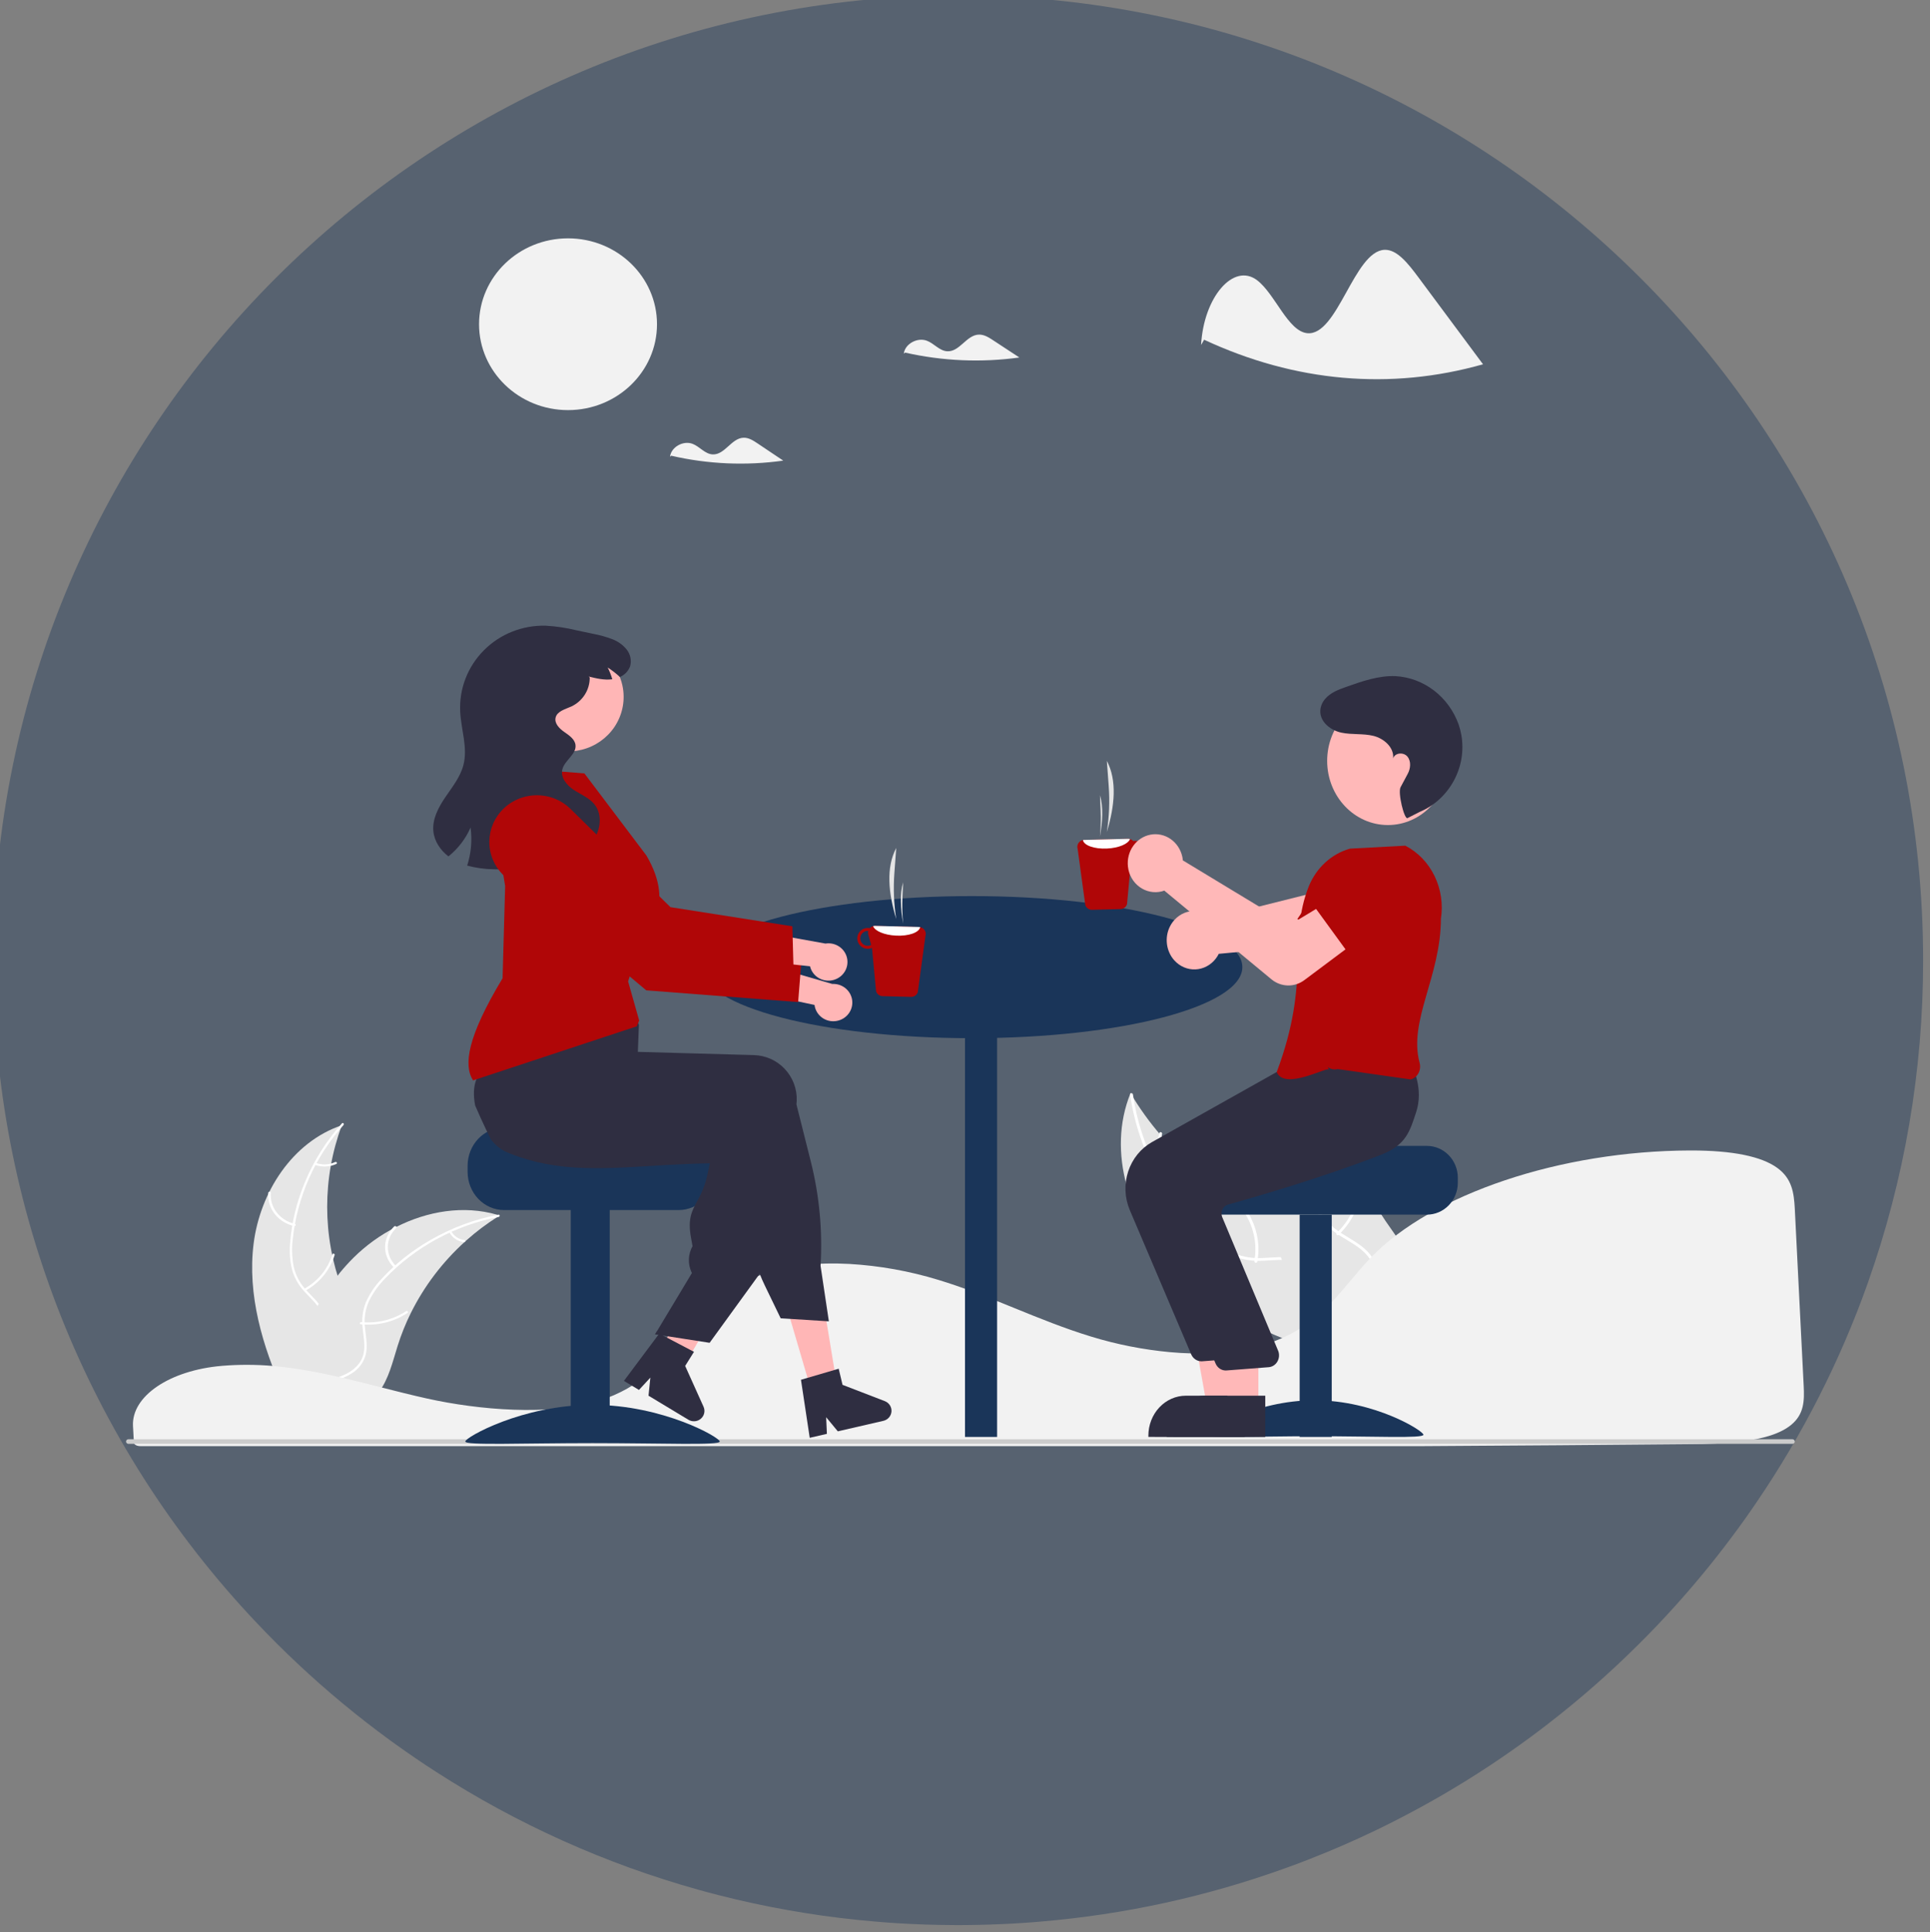 <svg width="842" height="843" viewBox="0 0 842 843" fill="none" xmlns="http://www.w3.org/2000/svg">
<rect x="0" y="0" width="842" height="843" fill="#808080" stroke="none"/>
<g clip-path="url(#clip0_1_50)">
<path opacity="0.5" d="M839 419C839.056 466.941 830.905 514.539 814.901 559.73C814.831 559.94 814.76 560.13 814.68 560.34V560.35C802.695 593.971 786.464 625.923 766.38 655.43C762.9 660.57 759.297 665.627 755.57 670.6C751.47 676.1 747.24 681.49 742.88 686.77C738.86 691.64 734.734 696.417 730.5 701.1C725.47 706.68 720.291 712.117 714.961 717.41C702.416 729.903 689.096 741.593 675.081 752.41C672.621 754.32 670.134 756.197 667.62 758.04C661.77 762.36 655.804 766.527 649.72 770.54C636.34 779.385 622.46 787.452 608.151 794.7C605.681 795.96 603.19 797.2 600.69 798.4C591.02 803.07 581.154 807.367 571.091 811.29C568.22 812.42 565.34 813.51 562.43 814.56C561.94 814.75 561.451 814.93 560.951 815.1C526.443 827.554 490.448 835.415 453.89 838.48C451.35 838.71 448.807 838.903 446.26 839.06C443.56 839.25 440.857 839.403 438.15 839.52C436.01 839.63 433.88 839.71 431.73 839.77C431.29 839.79 430.841 839.81 430.4 839.81C427.51 839.9 424.61 839.957 421.7 839.98C420.47 839.99 419.24 840 418 840C417.42 840 416.84 840 416.26 839.99C407.87 839.96 399.544 839.687 391.28 839.17C391.11 839.16 390.94 839.14 390.77 839.14C387.81 838.94 384.86 838.73 381.92 838.47C371.45 837.59 361.094 836.323 350.85 834.67C348.49 834.3 346.137 833.9 343.79 833.47C333.6 831.67 323.544 829.5 313.62 826.96C310.67 826.21 307.737 825.427 304.82 824.61C264.27 813.313 225.656 795.964 190.28 773.15C184.2 769.24 178.234 765.173 172.38 760.95C171.66 760.45 170.95 759.93 170.24 759.41C156.022 749.044 142.465 737.798 129.65 725.74C123.58 720.04 117.687 714.16 111.97 708.1C37.998 630.039 -3.16 526.543 -3 419C-3 186.49 185.49 -2 418 -2C650.51 -2 839 186.49 839 419Z" fill="#1A3559" fill-opacity="0.8"/>
<path d="M774.052 622H60.948C60.697 622 60.456 621.895 60.278 621.707C60.1 621.52 60 621.265 60 621C60 620.735 60.1 620.48 60.278 620.293C60.456 620.105 60.697 620 60.948 620H774.052C774.303 620 774.544 620.105 774.722 620.293C774.9 620.48 775 620.735 775 621C775 621.265 774.9 621.52 774.722 621.707C774.544 621.895 774.303 622 774.052 622Z" fill="#CACACA"/>
<path d="M508.064 433.874L490.194 419.887C490.138 419.843 490.092 419.79 490.059 419.73C490.026 419.671 490.006 419.606 490.001 419.54C489.996 419.474 490.006 419.407 490.029 419.344C490.053 419.281 490.091 419.223 490.139 419.173C490.188 419.123 490.248 419.082 490.314 419.052C490.381 419.023 490.453 419.005 490.527 419.001C490.601 418.997 490.675 419.005 490.745 419.027C490.816 419.048 490.88 419.082 490.936 419.126L508.806 433.113C508.862 433.157 508.908 433.21 508.941 433.27C508.974 433.329 508.994 433.394 508.999 433.46C509.004 433.526 508.994 433.593 508.97 433.656C508.947 433.719 508.909 433.777 508.861 433.827C508.812 433.877 508.752 433.918 508.686 433.948C508.62 433.977 508.547 433.995 508.473 433.999C508.399 434.003 508.325 433.995 508.255 433.973C508.184 433.952 508.119 433.918 508.064 433.874V433.874Z" fill="white"/>
<path d="M500.199 430.867L495.165 425.947C495.069 425.853 495.01 425.719 495.001 425.577C494.992 425.434 495.035 425.293 495.119 425.185C495.204 425.077 495.323 425.011 495.451 425.001C495.579 424.992 495.705 425.039 495.801 425.133L500.835 430.053C500.931 430.147 500.99 430.28 500.999 430.423C501.008 430.566 500.965 430.707 500.881 430.815C500.796 430.923 500.677 430.989 500.549 430.999C500.422 431.008 500.295 430.961 500.199 430.867V430.867Z" fill="white"/>
<path d="M497.066 434.867L491.193 429.947C491.137 429.9 491.091 429.844 491.059 429.78C491.026 429.717 491.006 429.647 491.001 429.577C490.996 429.506 491.006 429.435 491.03 429.368C491.053 429.3 491.091 429.238 491.139 429.185C491.188 429.131 491.247 429.088 491.313 429.056C491.38 429.025 491.452 429.006 491.526 429.001C491.6 428.996 491.674 429.006 491.744 429.028C491.814 429.051 491.879 429.087 491.934 429.133L497.807 434.053C497.92 434.147 497.989 434.28 497.999 434.423C498.009 434.566 497.959 434.707 497.861 434.815C497.762 434.923 497.623 434.989 497.474 434.999C497.325 435.008 497.178 434.961 497.066 434.867V434.867Z" fill="white"/>
<path d="M495.932 435.889L489.221 431.79C489.157 431.751 489.105 431.704 489.067 431.651C489.03 431.598 489.007 431.54 489.002 431.481C488.996 431.422 489.007 431.363 489.034 431.306C489.061 431.25 489.103 431.199 489.159 431.154C489.215 431.109 489.283 431.073 489.358 431.047C489.434 431.02 489.517 431.005 489.601 431.001C489.686 430.997 489.771 431.005 489.851 431.024C489.931 431.043 490.005 431.073 490.069 431.112L496.78 435.211C496.843 435.25 496.896 435.297 496.933 435.35C496.971 435.403 496.993 435.461 496.999 435.52C497.004 435.579 496.993 435.638 496.966 435.694C496.939 435.75 496.897 435.802 496.841 435.846C496.785 435.891 496.718 435.927 496.642 435.953C496.566 435.979 496.484 435.995 496.399 435.999C496.315 436.003 496.23 435.995 496.15 435.976C496.07 435.957 495.996 435.928 495.932 435.889V435.889Z" fill="white"/>
<path d="M501.175 434.873L490.171 424.905C490.122 424.861 490.081 424.806 490.052 424.746C490.023 424.685 490.006 424.619 490.001 424.551C489.997 424.483 490.005 424.416 490.026 424.351C490.047 424.287 490.08 424.228 490.123 424.176C490.166 424.125 490.218 424.084 490.277 424.053C490.336 424.023 490.4 424.006 490.465 424.001C490.53 423.997 490.596 424.006 490.658 424.027C490.72 424.049 490.777 424.083 490.826 424.128L501.83 434.096C501.879 434.14 501.919 434.194 501.948 434.255C501.977 434.316 501.994 434.382 501.999 434.449C502.003 434.517 501.995 434.585 501.974 434.649C501.953 434.713 501.92 434.773 501.877 434.824C501.834 434.875 501.782 434.916 501.723 434.946C501.665 434.976 501.601 434.994 501.536 434.999C501.47 435.003 501.405 434.995 501.343 434.973C501.281 434.951 501.224 434.917 501.175 434.873V434.873Z" fill="white"/>
<path d="M489.43 437.812L487.324 436.333C487.23 436.268 487.154 436.188 487.098 436.098C487.043 436.009 487.01 435.911 487.002 435.812C486.994 435.712 487.01 435.612 487.05 435.517C487.089 435.423 487.152 435.335 487.234 435.26C487.316 435.185 487.415 435.123 487.527 435.079C487.638 435.035 487.759 435.008 487.883 435.002C488.007 434.995 488.132 435.008 488.249 435.04C488.367 435.072 488.476 435.122 488.57 435.188L490.676 436.667C490.865 436.799 490.981 436.987 490.998 437.188C491.015 437.39 490.931 437.588 490.766 437.74C490.601 437.892 490.367 437.985 490.117 437.998C489.866 438.012 489.619 437.945 489.43 437.812V437.812Z" fill="white"/>
<path d="M110.652 542.595C113.471 520.267 127.517 498.266 149.132 491C140.608 513.982 140.61 539.195 149.137 562.176C152.459 571.027 157.089 580.531 153.964 589.452C152.021 595.002 147.265 599.249 141.949 601.905C136.634 604.56 130.734 605.826 124.908 607.066L123.762 608C114.513 587.427 107.833 564.924 110.652 542.595Z" fill="#E6E6E6"/>
<path d="M149.863 490.897C137.39 504.81 129.637 522.281 127.707 540.83C127.22 544.816 127.367 548.853 128.143 552.793C129.024 556.607 130.914 560.116 133.618 562.957C136.086 565.656 138.924 568.132 140.69 571.381C141.569 573.058 142.082 574.9 142.195 576.788C142.309 578.675 142.02 580.566 141.348 582.335C139.789 586.786 136.717 590.413 133.588 593.857C130.115 597.681 126.446 601.598 124.969 606.667C124.791 607.281 123.844 606.969 124.022 606.356C126.591 597.536 135.192 592.526 139.293 584.583C141.207 580.876 142.01 576.573 140.216 572.66C138.647 569.239 135.723 566.683 133.2 563.971C130.522 561.239 128.556 557.895 127.475 554.232C126.5 550.344 126.197 546.319 126.578 542.33C127.293 533.335 129.424 524.508 132.893 516.172C136.8 506.636 142.316 497.836 149.203 490.152C149.63 489.677 150.287 490.425 149.863 490.897H149.863Z" fill="white"/>
<path d="M128.28 534.984C124.877 534.209 121.879 532.324 119.82 529.665C117.762 527.007 116.777 523.749 117.042 520.472C117.099 519.81 118.199 519.86 118.143 520.524C117.89 523.575 118.807 526.61 120.729 529.081C122.652 531.553 125.452 533.298 128.625 534.003C129.315 534.156 128.966 535.137 128.28 534.984V534.984Z" fill="white"/>
<path d="M133.257 562.046C138.941 558.751 143.138 553.497 145.009 547.331C145.194 546.72 146.161 547.031 145.977 547.641C144.017 554.054 139.638 559.513 133.715 562.929C133.15 563.255 132.695 562.37 133.257 562.046V562.046Z" fill="white"/>
<path d="M137.764 507.403C139.093 507.898 140.558 508.127 142.027 508.068C143.496 508.01 144.924 507.666 146.182 507.068C146.826 506.76 147.348 507.582 146.709 507.888C145.315 508.544 143.737 508.922 142.114 508.989C140.491 509.057 138.871 508.811 137.397 508.275C137.253 508.233 137.134 508.15 137.065 508.043C136.995 507.935 136.981 507.811 137.025 507.695C137.074 507.58 137.179 507.484 137.318 507.43C137.456 507.375 137.617 507.366 137.764 507.403V507.403Z" fill="white"/>
<path d="M218 530.38C217.652 530.598 217.304 530.816 216.955 531.043C212.292 533.999 207.885 537.316 203.778 540.961C203.456 541.238 203.134 541.523 202.821 541.808C193.024 550.69 185.024 561.248 179.225 572.946C176.922 577.602 174.99 582.421 173.446 587.361C171.313 594.182 169.564 601.742 165.343 607.322C164.909 607.909 164.438 608.469 163.933 609H125.784C125.697 608.958 125.61 608.924 125.523 608.883L124 608.95C124.061 608.69 124.13 608.421 124.192 608.161C124.227 608.01 124.27 607.859 124.305 607.708C124.331 607.607 124.357 607.506 124.374 607.414C124.383 607.381 124.392 607.347 124.4 607.322C124.418 607.23 124.444 607.146 124.462 607.062C124.844 605.56 125.239 604.058 125.645 602.556C125.645 602.548 125.645 602.548 125.654 602.539C128.779 591.103 132.921 579.818 138.709 569.497C138.883 569.187 139.057 568.868 139.249 568.557C141.885 563.919 144.909 559.497 148.292 555.334C150.152 553.06 152.131 550.878 154.219 548.797C159.628 543.431 165.878 538.917 172.741 535.423C186.423 528.459 202.264 525.79 216.886 530.044C217.26 530.154 217.626 530.263 218 530.38Z" fill="#E6E6E6"/>
<path d="M217.553 531.006C198.594 534.656 181.303 544.005 168.137 557.725C165.249 560.629 162.85 563.957 161.031 567.586C159.376 571.176 158.744 575.131 159.199 579.038C159.547 582.69 160.34 586.386 159.767 590.056C159.445 591.931 158.718 593.718 157.633 595.301C156.549 596.884 155.131 598.227 153.474 599.241C149.412 601.874 144.616 602.934 139.89 603.813C134.642 604.789 129.175 605.722 124.795 608.9C124.264 609.285 123.679 608.464 124.209 608.079C131.829 602.55 142.041 603.711 150.378 599.807C154.268 597.986 157.615 595.017 158.579 590.797C159.421 587.107 158.607 583.295 158.221 579.601C157.719 575.795 158.187 571.928 159.582 568.338C161.205 564.631 163.467 561.219 166.271 558.248C172.473 551.462 179.738 545.663 187.798 541.064C196.968 535.766 207.005 532.028 217.474 530.011C218.122 529.886 218.197 530.882 217.553 531.006L217.553 531.006Z" fill="white"/>
<path d="M171.584 552.807C169.205 550.308 167.936 547.163 168.002 543.933C168.069 540.703 169.467 537.598 171.946 535.173C172.45 534.684 173.356 535.335 172.852 535.825C170.538 538.079 169.237 540.971 169.182 543.979C169.127 546.987 170.323 549.913 172.554 552.229C173.038 552.732 172.065 553.308 171.584 552.807H171.584Z" fill="white"/>
<path d="M157.622 576.887C164.573 577.566 171.553 575.856 177.169 572.097C177.725 571.724 178.337 572.522 177.781 572.895C171.929 576.796 164.662 578.563 157.43 577.842C156.74 577.773 156.936 576.818 157.622 576.887H157.622Z" fill="white"/>
<path d="M196.872 537.205C197.432 538.268 198.25 539.177 199.253 539.849C200.255 540.522 201.41 540.937 202.615 541.058C203.233 541.118 203.057 542.057 202.443 541.997C201.113 541.857 199.837 541.397 198.728 540.656C197.619 539.916 196.71 538.917 196.08 537.748C196.011 537.643 195.985 537.515 196.008 537.392C196.031 537.269 196.1 537.159 196.201 537.084C196.307 537.013 196.436 536.985 196.562 537.008C196.687 537.03 196.799 537.101 196.872 537.205V537.205Z" fill="white"/>
<path d="M512.117 553.288C492.739 533.013 482.768 502.659 493.216 477C508.609 503.047 533.067 523.007 562.262 533.35C573.536 537.299 586.503 540.56 592.627 550.5C596.438 556.685 596.708 564.427 594.981 571.425C593.254 578.423 589.706 584.858 586.194 591.204L586.172 593C558.729 585.228 531.495 573.563 512.117 553.288Z" fill="#E6E6E6"/>
<path d="M494.265 477.56C497.548 499.929 508.119 520.741 524.477 537.039C527.933 540.607 531.956 543.633 536.398 546.003C540.802 548.179 545.736 549.187 550.686 548.923C555.307 548.765 560.014 548.093 564.595 549.012C566.932 549.516 569.131 550.486 571.049 551.859C572.966 553.233 574.558 554.978 575.721 556.982C578.753 561.901 579.756 567.568 580.535 573.142C581.4 579.332 582.196 585.774 585.893 591.102C586.341 591.747 585.267 592.374 584.82 591.729C578.388 582.461 580.555 570.625 576.219 560.633C574.196 555.97 570.69 551.861 565.445 550.449C560.859 549.214 556.004 549.904 551.327 550.102C546.502 550.427 541.667 549.618 537.244 547.745C532.691 545.598 528.552 542.726 525.006 539.252C516.893 531.552 510.097 522.68 504.866 512.962C498.832 501.902 494.821 489.937 493.007 477.584C492.895 476.819 494.154 476.8 494.265 477.56H494.265Z" fill="white"/>
<path d="M517.747 532.284C514.694 534.262 510.949 535.21 507.182 534.961C503.414 534.711 499.869 533.28 497.179 530.922C496.637 530.443 497.448 529.672 497.992 530.151C500.492 532.351 503.794 533.684 507.303 533.91C510.812 534.136 514.297 533.24 517.127 531.383C517.743 530.98 518.36 531.883 517.747 532.284V532.284Z" fill="white"/>
<path d="M547.233 550.262C548.632 542.481 546.803 534.499 542.111 527.907C541.645 527.255 542.767 526.622 543.232 527.274C548.1 534.141 549.985 542.451 548.51 550.546C548.369 551.317 547.092 551.029 547.233 550.262V550.262Z" fill="white"/>
<path d="M500.298 501.82C501.733 501.156 502.985 500.138 503.94 498.857C504.896 497.576 505.526 496.072 505.773 494.481C505.897 493.664 507.115 493.97 506.991 494.781C506.71 496.538 506.013 498.198 504.96 499.616C503.907 501.033 502.531 502.165 500.952 502.913C500.809 502.997 500.641 503.021 500.481 502.982C500.321 502.942 500.181 502.842 500.091 502.701C500.005 502.556 499.979 502.382 500.018 502.217C500.056 502.052 500.157 501.909 500.298 501.82V501.82Z" fill="white"/>
<path d="M584.32 448C584.256 448.483 584.191 448.967 584.135 449.457C583.302 455.96 583.027 462.516 583.312 469.061C583.325 469.567 583.347 470.08 583.376 470.585C584.238 486.347 588.171 501.819 594.974 516.216C597.687 521.942 600.853 527.464 604.447 532.733C609.411 540.011 615.402 547.525 617.485 555.696C617.713 556.546 617.885 557.409 618 558.279L587.565 592.442C587.455 592.487 587.353 592.538 587.242 592.583L586.093 594C585.887 593.741 585.68 593.467 585.475 593.208C585.355 593.058 585.242 592.9 585.122 592.75C585.045 592.648 584.967 592.545 584.891 592.457C584.865 592.423 584.839 592.388 584.822 592.361C584.745 592.273 584.684 592.183 584.616 592.101C583.454 590.577 582.302 589.042 581.158 587.496C581.15 587.489 581.15 587.489 581.149 587.475C572.468 575.678 564.747 563.089 559.281 549.785C559.116 549.385 558.944 548.978 558.793 548.562C556.364 542.553 554.456 536.364 553.088 530.059C552.35 526.604 551.797 523.116 551.431 519.608C550.502 510.542 551.078 501.394 553.139 492.498C557.251 474.766 567.282 458.481 583.104 448.733C583.509 448.484 583.907 448.242 584.32 448Z" fill="#E6E6E6"/>
<path d="M585.118 447.985C573.131 467.885 568.253 490.759 571.178 513.358C571.714 518.233 573.081 523 575.228 527.484C577.473 531.789 580.928 535.461 585.234 538.12C589.195 540.673 593.568 542.862 596.786 546.258C598.406 548.019 599.603 550.075 600.299 552.292C600.996 554.509 601.176 556.837 600.827 559.123C600.12 564.838 597.226 569.979 594.206 574.916C590.853 580.397 587.276 586.042 586.855 592.471C586.804 593.251 585.495 593.132 585.546 592.354C586.278 581.167 595.88 572.903 598.839 562.349C600.22 557.424 599.999 552.086 596.55 547.908C593.534 544.254 589.027 541.993 584.992 539.44C580.75 536.903 577.247 533.447 574.788 529.375C572.4 525.007 570.836 520.297 570.164 515.445C568.46 504.545 568.628 493.466 570.66 482.614C572.904 470.217 577.433 458.265 584.052 447.275C584.462 446.595 585.525 447.309 585.118 447.985V447.985Z" fill="white"/>
<path d="M570.334 506C566.355 505.944 562.528 504.668 559.538 502.4C556.547 500.132 554.587 497.02 554.007 493.619C553.893 492.93 555.126 492.744 555.241 493.433C555.774 496.601 557.6 499.501 560.39 501.608C563.179 503.715 566.749 504.891 570.455 504.924C571.26 504.932 571.134 506.008 570.334 506Z" fill="white"/>
<path d="M583.196 537.918C588.866 532.562 592.295 525.279 592.801 517.522C592.85 516.753 594.048 516.87 593.999 517.637C593.458 525.709 589.873 533.281 583.961 538.842C583.397 539.371 582.636 538.445 583.196 537.918V537.918Z" fill="white"/>
<path d="M574.727 471.908C576.357 472.162 578.052 472.132 579.66 471.821C581.269 471.51 582.741 470.927 583.943 470.124C584.558 469.712 585.399 470.425 584.788 470.835C583.453 471.717 581.827 472.36 580.05 472.706C578.274 473.053 576.402 473.093 574.599 472.824C574.425 472.808 574.267 472.748 574.156 472.654C574.046 472.561 573.99 472.442 574.001 472.322C574.019 472.2 574.106 472.089 574.242 472.012C574.377 471.934 574.552 471.897 574.727 471.908V471.908Z" fill="white"/>
<path d="M107.669 595.525C104.164 595.525 100.652 595.665 97.223 595.947L96.724 595.988C73.975 597.933 57.336 609.216 58.02 622.236L58.153 624.59C58.24 626.078 58.333 627.678 58.409 629.453C58.451 630.328 59.686 631 61.222 631H620.776C660.228 630.768 699.536 630.477 737.603 630.133C744.742 630.148 751.877 629.79 758.977 629.062C769.556 627.851 776.898 625.451 781.426 621.724H781.428C787.058 617.102 787.236 611.282 786.895 604.707C786.202 591.429 785.514 577.481 784.827 563.575C784.221 551.319 783.617 539.096 783.014 527.394C782.64 520.449 781.811 514.32 775.417 509.635C768.486 504.568 755.846 502 737.847 502C737.63 502 737.414 502 737.194 502.001C680.788 502.195 624.898 520.953 598.121 548.679C595.037 551.872 592.164 555.29 589.385 558.596C585.279 563.48 581.035 568.529 575.969 573.044C573.226 575.522 570.26 577.758 567.106 579.726C566.889 579.872 566.64 580.027 566.377 580.175C565.775 580.555 565.145 580.92 564.532 581.246C560.94 583.253 557.154 584.917 553.229 586.216L552.833 586.345C552.535 586.448 552.212 586.551 551.888 586.645C549.622 587.349 547.267 587.958 544.908 588.45C534.701 590.626 523.094 591.147 510.412 589.999C498.765 588.916 487.269 586.65 476.113 583.238C464.369 579.649 453.377 575.173 442.746 570.845C438.077 568.943 433.247 566.978 428.424 565.115C427.517 564.764 426.625 564.422 425.72 564.079C419.829 561.858 414.488 560.024 409.392 558.472C396.768 554.612 383.7 552.271 370.483 551.502C356.455 550.759 344.092 552.16 333.748 555.657C330.896 556.617 328.119 557.774 325.438 559.119C313.186 565.273 305.633 574.355 298.329 583.139C289.243 594.064 279.847 605.362 261.295 611.218C239.888 617.982 208.64 615.172 186.532 610.285C179.581 608.748 172.639 606.981 165.925 605.27C163.214 604.58 160.5 603.893 157.785 603.212C152.449 601.88 148.082 600.859 144.042 599.997L142.764 599.722C142.053 599.573 141.341 599.423 140.617 599.281C135.818 598.307 131.35 597.54 126.949 596.937L125.908 596.79C123.82 596.524 121.869 596.303 119.954 596.116L119.19 596.043C115.439 595.698 111.557 595.525 107.669 595.525Z" fill="#F2F2F2"/>
<path d="M330.401 193.414C328.602 192.208 326.634 190.951 324.433 191.001C319.106 191.123 316.234 198.538 310.912 198.277C307.518 198.111 305.265 194.838 302.105 193.651C297.991 192.105 292.756 195.127 292.307 199.307L292.835 198.847C308.828 202.549 325.423 203.277 341.707 200.991C337.938 198.465 334.17 195.94 330.401 193.414Z" fill="#F2F2F2"/>
<path d="M433.179 148.414C431.343 147.208 429.335 145.951 427.089 146.001C421.653 146.123 418.722 153.538 413.292 153.277C409.829 153.111 407.53 149.838 404.305 148.651C400.107 147.105 394.765 150.127 394.307 154.307L394.846 153.847C411.165 157.549 428.099 158.277 444.715 155.991C440.869 153.465 437.024 150.94 433.179 148.414Z" fill="#F2F2F2"/>
<path d="M618.847 121.069C614.368 115.041 609.468 108.756 603.988 109.007C590.724 109.615 583.573 146.689 570.323 145.386C561.873 144.554 556.264 128.187 548.396 122.252C538.153 114.527 525.117 129.637 524 150.531L525.315 148.236C565.005 166.732 606.58 170.394 646.995 158.954C637.612 146.325 628.229 133.697 618.847 121.069Z" fill="#F2F2F2"/>
<path d="M247.814 178.949C269.25 178.949 286.628 162.171 286.628 141.474C286.628 120.778 269.25 104 247.814 104C226.378 104 209 120.778 209 141.474C209 162.171 226.378 178.949 247.814 178.949Z" fill="#F2F2F2"/>
<path d="M781.997 630H56.003C55.737 629.999 55.482 629.894 55.294 629.706C55.106 629.519 55 629.265 55 629C55 628.735 55.106 628.481 55.294 628.294C55.482 628.106 55.737 628.001 56.003 628H781.997C782.263 628.001 782.518 628.106 782.706 628.294C782.894 628.481 783 628.735 783 629C783 629.265 782.894 629.519 782.706 629.706C782.518 629.894 782.263 629.999 781.997 630V630Z" fill="#CCCCCC"/>
<path d="M424 453C489.17 453 542 439.121 542 422C542 404.879 489.17 391 424 391C358.83 391 306 404.879 306 422C306 439.121 358.83 453 424 453Z" fill="#1A3559"/>
<path d="M435 430H421V627H435V430Z" fill="#1A3559"/>
<path d="M510.303 404.464C511.073 402.862 512.154 401.45 513.476 400.321C514.798 399.192 516.33 398.372 517.973 397.913C519.615 397.454 521.331 397.367 523.007 397.659C524.683 397.95 526.283 398.613 527.7 399.604C528.147 399.92 528.573 400.269 528.974 400.647L581.278 387.543L585.135 374L606 377.624L601.735 400.373C601.214 403.098 599.876 405.573 597.921 407.43C595.965 409.287 593.495 410.428 590.878 410.682L531.706 416.197C531.524 416.568 531.325 416.929 531.109 417.278C530.172 418.778 528.946 420.051 527.511 421.014C526.077 421.977 524.466 422.609 522.785 422.867C521.104 423.126 519.39 423.006 517.756 422.515C516.121 422.024 514.603 421.173 513.302 420.018C512.922 419.684 512.563 419.325 512.227 418.943C510.547 417.027 509.462 414.612 509.118 412.023C508.774 409.435 509.187 406.797 510.303 404.464V404.464Z" fill="#FFB8B8"/>
<path d="M622.522 500H570.755C570.755 501.533 517.402 502.778 517.402 502.778C516.565 503.428 515.802 504.173 515.127 505C513.101 507.491 511.993 510.639 512 513.889V516.111C512.001 519.794 513.422 523.326 515.949 525.931C518.477 528.535 521.904 529.999 525.478 530H622.522C626.095 529.997 629.522 528.533 632.049 525.929C634.576 523.325 635.997 519.794 636 516.111V513.889C635.995 510.207 634.573 506.677 632.047 504.074C629.52 501.47 626.095 500.005 622.522 500Z" fill="#1A3559"/>
<path d="M581 530H567V627H581V530Z" fill="#1A3559"/>
<path d="M526 626.035C526 627.719 547.266 626.687 573.5 626.687C599.734 626.687 621 627.719 621 626.035C621 624.352 599.734 611 573.5 611C547.266 611 526 624.352 526 626.035Z" fill="#1A3559"/>
<path d="M539.998 613L526.447 612.999L520 577L540 577.001L539.998 613Z" fill="#FFB8B8"/>
<path d="M542.999 627L501 626.998V626.432C501 624.143 501.423 621.876 502.244 619.761C503.066 617.646 504.27 615.724 505.788 614.106C507.306 612.487 509.108 611.203 511.091 610.327C513.074 609.451 515.2 609 517.347 609H517.348L543 609.001L542.999 627Z" fill="#2F2E41"/>
<path d="M519.676 590.936L492.878 527.973C490.641 522.666 490.393 516.671 492.185 511.182C493.977 505.692 497.677 501.112 502.547 498.352L560.673 465.694L587.196 463.33L611.663 461L611.839 461.313C612.065 461.712 617.326 471.233 613.77 481.672C611.072 489.59 604.057 495.775 592.917 500.055C566.916 510.044 536.879 518.582 525.172 521.788C524.655 521.927 524.171 522.178 523.754 522.527C523.336 522.875 522.993 523.312 522.748 523.81C522.502 524.301 522.356 524.84 522.319 525.394C522.282 525.947 522.355 526.502 522.533 527.025L547.429 585.631C547.689 586.374 547.783 587.17 547.703 587.957C547.623 588.744 547.371 589.502 546.967 590.171C546.564 590.84 546.019 591.403 545.375 591.817C544.731 592.231 544.005 592.484 543.252 592.557L524.65 593.976C524.492 593.992 524.334 594 524.178 594C523.225 594 522.293 593.71 521.494 593.166C520.695 592.623 520.063 591.848 519.676 590.936V590.936Z" fill="#2F2E41"/>
<path d="M548.998 613L536.125 612.999L530 577L549 577.001L548.998 613Z" fill="#FFB8B8"/>
<path d="M551.999 627L509 626.998V626.432C509 624.143 509.433 621.876 510.274 619.761C511.115 617.646 512.348 615.724 513.902 614.106C515.456 612.487 517.301 611.203 519.331 610.327C521.362 609.451 523.538 609 525.736 609H525.738L552 609.001L551.999 627Z" fill="#2F2E41"/>
<path d="M530.309 594.929L503.854 531.817C501.645 526.498 501.401 520.488 503.17 514.986C504.939 509.484 508.591 504.892 513.399 502.126L570.78 469.391L596.965 467.022L615.882 465.276L615.88 465C616.103 465.4 621.296 474.943 617.785 485.407C615.123 493.344 613.609 499.543 602.612 503.833C576.943 513.846 547.292 522.404 535.735 525.618C535.224 525.757 534.747 526.009 534.334 526.358C533.922 526.708 533.583 527.146 533.341 527.644C533.099 528.137 532.955 528.677 532.918 529.232C532.882 529.786 532.953 530.343 533.129 530.867L557.706 589.611C557.963 590.356 558.055 591.154 557.976 591.943C557.897 592.732 557.649 593.491 557.251 594.162C556.852 594.833 556.315 595.397 555.679 595.812C555.043 596.227 554.326 596.481 553.583 596.554L535.219 597.976C535.063 597.992 534.908 598 534.753 598C533.812 598 532.892 597.709 532.103 597.164C531.315 596.619 530.691 595.843 530.309 594.929V594.929Z" fill="#2F2E41"/>
<path d="M579.762 466.615C578.492 465.657 560.252 475.858 557 467.77C572.175 427.332 561.718 409.87 571.013 386.68C572.65 382.681 575.117 379.129 578.227 376.291C581.337 373.454 585.01 371.404 588.97 370.298L613.087 369L613.211 369.064C618.653 371.906 623.092 376.541 625.868 382.282C628.644 388.024 629.61 394.566 628.624 400.939C628.538 426.177 614.372 445.425 619.325 463.73C619.533 464.495 619.594 465.297 619.504 466.088C619.413 466.879 619.174 467.642 618.801 468.332C618.439 468.999 617.952 469.58 617.371 470.039C616.791 470.498 616.128 470.825 615.424 471L583.58 466.472C582.836 466.661 582.063 466.678 581.312 466.523C580.562 466.368 579.851 466.045 579.226 465.574L579.762 466.615Z" fill="#B00607"/>
<path d="M605.5 360C620.136 360 632 347.464 632 332C632 316.536 620.136 304 605.5 304C590.864 304 579 316.536 579 332C579 347.464 590.864 360 605.5 360Z" fill="#FFB8B8"/>
<path d="M614.045 356.974C612.63 357.621 609.734 345.838 611.031 343.481C612.961 339.976 612.847 340.001 614.128 337.682C615.408 335.363 615.695 332.189 614.036 330.148C612.378 328.108 608.539 328.379 607.782 330.937C608.269 326.078 603.673 322.172 599.12 321.074C594.567 319.977 589.764 320.658 585.186 319.681C579.873 318.548 574.344 313.891 576.464 307.781C576.828 306.764 577.373 305.828 578.069 305.023C580.519 302.143 583.945 300.914 587.295 299.725C594.264 297.252 601.423 294.747 608.778 295.02C614.838 295.352 620.674 297.523 625.572 301.269C630.47 305.014 634.218 310.171 636.356 316.109C636.863 317.595 637.256 319.12 637.53 320.671C640.055 334.864 632.173 348.864 619.37 354.268L614.045 356.974Z" fill="#2F2E41"/>
<path d="M219.897 492H260.855C260.855 493.84 305.628 495.333 305.628 495.333C306.616 496.113 307.516 497.008 308.311 498C310.702 500.989 312.008 504.766 312 508.667V511.333C311.998 515.753 310.323 519.991 307.342 523.117C304.361 526.242 300.319 527.998 296.103 528H219.897C215.682 527.996 211.64 526.239 208.66 523.114C205.68 519.989 204.004 515.752 204 511.333V508.667C204.006 504.248 205.683 500.013 208.662 496.888C211.642 493.764 215.682 492.006 219.897 492V492Z" fill="#1A3559"/>
<path d="M266 527H249V627H266V527Z" fill="#1A3559"/>
<path d="M314 628.975C314 630.764 289.152 629.667 258.5 629.667C227.848 629.667 203 630.764 203 628.975C203 627.186 227.848 613 258.5 613C289.152 613 314 627.186 314 628.975Z" fill="#1A3559"/>
<path d="M592.854 420L566 401.01L578.62 382.421C580.296 379.953 582.757 378.18 585.568 377.416C588.379 376.652 591.359 376.946 593.982 378.246V378.246C596.635 379.561 598.749 381.82 599.941 384.614C601.133 387.407 601.326 390.552 600.483 393.481L592.854 420Z" fill="#B00607"/>
<path d="M223.994 307.83C225.007 314.058 228.494 319.635 233.69 323.336C238.885 327.037 245.362 328.558 251.698 327.566C252.416 327.453 253.124 327.309 253.821 327.134C259.677 325.677 264.766 322.12 268.088 317.162C271.41 312.204 272.725 306.203 271.774 300.34C271.474 298.474 270.945 296.649 270.201 294.907C267.917 289.539 263.711 285.181 258.378 282.657C253.045 280.133 246.956 279.618 241.263 281.21C235.57 282.802 230.668 286.391 227.486 291.297C224.304 296.202 223.061 302.084 223.994 307.83H223.994Z" fill="#FFB6B6"/>
<path d="M354.429 608.495L365.295 605.319L358.108 561.659L342.071 566.347L354.429 608.495Z" fill="#FFB6B6"/>
<path d="M287.794 591.262C288.455 591.829 289.118 592.388 289.788 592.948C291.121 594.068 292.472 595.175 293.824 596.268C294.504 596.815 295.191 597.363 295.873 597.902L295.869 597.924L295.912 597.938L295.926 597.948L297.024 598.403L299.35 594.399L300.423 592.555L301.939 589.943L304.716 585.165L319.341 560.007L303.935 553.623L302.945 555.944L302.938 555.943L302.448 557.092L293.249 578.551L291.371 582.938L291.311 583.071L290.182 585.691L289.208 587.961L288.122 590.498L287.794 591.262Z" fill="#FFB6B6"/>
<path d="M207.299 482.382C208.057 484.144 208.838 485.903 209.629 487.648C211.098 490.897 212.626 494.11 214.213 497.288C214.212 497.295 214.22 497.296 214.226 497.305C215.245 498.579 216.412 499.731 217.703 500.739C217.755 500.792 217.817 500.832 217.871 500.878C218.824 501.608 219.864 502.219 220.97 502.698C221.369 502.865 221.775 503.033 222.174 503.2C223.616 503.783 225.052 504.313 226.486 504.806C229.038 505.674 231.587 506.41 234.131 507.013C234.335 507.067 234.54 507.114 234.746 507.161C245.239 509.579 255.772 509.956 266.885 509.615C272.371 509.453 278.001 509.111 283.831 508.755C285.736 508.633 287.648 508.52 289.582 508.409C289.728 508.402 289.882 508.389 290.035 508.383C292.799 508.223 295.606 508.076 298.479 507.948C302.094 507.786 305.818 507.663 309.676 507.598L308.572 512.756C307.705 516.722 306.224 520.533 304.18 524.056C301.835 528.416 299.979 531.865 301.434 539.873L302.133 543.75C301.169 545.471 300.625 547.388 300.542 549.35C300.46 551.313 300.841 553.268 301.656 555.061L301.853 555.488L286.775 580.584L285.798 582.211L291.31 583.069L298.09 584.132L309.582 585.921L331.432 555.802L332.478 554.365L332.49 554.285L340.902 491.177C340.969 490.619 341.015 490.051 341.03 489.485C341.134 486.918 340.717 484.357 339.803 481.95C338.889 479.544 337.496 477.341 335.706 475.469C333.994 473.663 331.932 472.209 329.643 471.193C327.353 470.177 324.881 469.618 322.37 469.55L316.578 469.388L304.745 469.056L296.409 468.827L296.242 468.824L271.659 468.136L271.047 460.939L270.747 460.772L261.194 455.54L228.153 437.44L228.069 437.397L225.896 436.207L225.551 436.601C225.448 436.72 225.345 436.839 225.25 436.958C222.322 440.622 219.782 444.57 217.67 448.741C214.153 455.544 211.033 462.539 208.325 469.691C208.206 470.001 208.1 470.283 208.006 470.538L207.971 470.615C207.928 470.735 207.901 470.813 207.89 470.834C206.548 474.019 206.46 478.147 207.299 482.382Z" fill="#2F2E41"/>
<path d="M209.55 458.992C209.737 458.543 209.954 458.091 210.176 457.654C211.915 454.358 213.837 451.158 215.934 448.07C218.296 444.55 221.05 440.815 224.259 436.807C225.811 434.866 227.469 432.854 229.231 430.771C230.115 429.727 231.028 428.666 231.973 427.587C232.011 427.536 232.052 427.488 232.095 427.441L232.367 427.125L266.337 437.094L276.275 440.776L278.738 447.255L278.671 448.852C278.679 448.853 278.679 448.853 278.67 448.859L278.501 453.214L278.5 453.221L278.28 458.973L278.341 458.975L297.912 459.518L318.082 460.079L328.916 460.383C331.427 460.451 333.899 461.009 336.189 462.025C338.478 463.041 340.539 464.495 342.252 466.302C344.041 468.174 345.433 470.377 346.347 472.783C347.261 475.19 347.679 477.751 347.576 480.317C347.56 480.838 347.52 481.37 347.459 481.892L353.716 506.78C357.461 521.666 358.899 537.021 357.982 552.328L361.607 576.554L360.546 576.485L344.752 575.484L340.581 575.224L333.622 560.826C332.83 559.185 332.096 557.508 331.435 555.806C330.343 553.023 329.433 550.174 328.71 547.278L316.511 498.431C314.956 498.451 313.418 498.461 311.897 498.46C304.859 498.486 298.127 498.352 291.702 498.06C270.811 497.117 253.007 494.525 237.49 490.15C233.132 488.926 228.949 487.557 224.942 486.043C223.471 485.493 222.025 484.921 220.602 484.329C220.266 484.194 219.938 484.061 219.61 483.92C216.669 482.665 214.096 480.706 212.125 478.22C210.153 475.735 208.848 472.804 208.328 469.694C207.69 466.085 208.114 462.372 209.55 458.992V458.992Z" fill="#2F2E41"/>
<path d="M352.295 601.216L364.053 597.769L365.897 597.226L367.57 604.26L386.015 611.37C386.927 611.721 387.701 612.349 388.224 613.163C388.747 613.977 388.992 614.934 388.922 615.895C388.852 616.855 388.472 617.768 387.836 618.501C387.201 619.233 386.344 619.747 385.39 619.967L365.51 624.549L360.427 618.383L360.747 625.647L353.259 627.374L349.437 602.057L352.295 601.216Z" fill="#2F2E41"/>
<path d="M286.775 580.584L285.798 582.211L286.495 582.319L286.775 580.584Z" fill="#2F2E41"/>
<path d="M290.241 583.283L301.064 588.965L302.763 589.855L298.917 596.01L306.934 613.82C307.331 614.7 307.431 615.682 307.22 616.622C307.009 617.562 306.498 618.412 305.761 619.046C305.024 619.68 304.1 620.066 303.124 620.147C302.148 620.228 301.171 620 300.336 619.497L282.93 609.003L283.732 601.106L278.76 606.489L272.203 602.537L287.609 581.903L290.241 583.283Z" fill="#2F2E41"/>
<path d="M365.935 445.262C364.784 445.608 363.569 445.702 362.377 445.537C361.185 445.373 360.045 444.953 359.035 444.308C358.026 443.663 357.173 442.808 356.536 441.804C355.899 440.8 355.494 439.671 355.35 438.496L326.752 432.405L337.621 421.952L363.112 429.339C365.135 429.231 367.129 429.856 368.715 431.096C370.302 432.336 371.37 434.105 371.718 436.068C372.066 438.03 371.669 440.05 370.603 441.745C369.538 443.439 367.876 444.691 365.935 445.262V445.262Z" fill="#FFB6B6"/>
<path d="M281.945 432.129L229.157 387.786C224.976 384.266 222.387 379.261 221.957 373.867C221.526 368.473 223.29 363.132 226.861 359.015V359.015C228.841 356.738 231.307 354.917 234.083 353.682C236.859 352.447 239.878 351.827 242.925 351.868C245.972 351.909 248.972 352.608 251.713 353.917C254.454 355.225 256.869 357.111 258.785 359.44L297.551 406.56L349.548 420.359L348.2 437.242L281.945 432.129Z" fill="#B00607"/>
<path d="M220.381 386.605L219.263 426.852C203.877 452.403 202.127 464.811 206.386 471.427L277.796 447.82L278.862 445.317L274.021 428.224L280.011 409.669C281.065 407.731 295.384 395.819 281.961 373.225L254.96 337.468L245.197 336.696C241.631 345.695 236.191 350.16 229.765 352.235C215.233 365.328 217.368 367.458 220.381 386.605Z" fill="#B00607"/>
<path d="M274.915 290.682C274.54 291.727 273.949 292.685 273.18 293.495C272.411 294.306 271.48 294.952 270.446 295.393C268.796 293.862 267.011 292.479 265.113 291.258C265.938 292.904 266.614 294.619 267.133 296.382C267.096 296.39 267.066 296.39 267.028 296.397C263.603 296.847 260.163 296.013 256.813 295.186L257.278 295.607C257.307 298.247 256.569 300.84 255.15 303.081C253.732 305.323 251.692 307.12 249.271 308.262C246.59 309.473 243.052 310.315 242.391 313.136C241.805 315.631 244.006 317.869 246.124 319.353C248.242 320.837 250.721 322.461 251.066 325.001C251.622 329.136 246.229 331.757 245.313 335.826C244.516 339.311 247.258 342.633 250.27 344.627C253.282 346.62 256.828 347.994 259.156 350.74C263.28 355.606 261.95 363.366 257.699 368.129C257.239 368.647 256.747 369.138 256.227 369.598C255.063 368.153 253.79 366.795 252.418 365.537C250.768 364.007 248.984 362.623 247.085 361.402C247.91 363.049 248.587 364.764 249.106 366.527C249.784 368.789 250.215 371.115 250.39 373.467C247.328 374.896 244.117 375.993 240.813 376.738C232.496 378.739 223.937 379.604 215.38 379.308C211.47 379.248 207.584 378.707 203.812 377.698C205.539 372.334 206.044 366.662 205.292 361.085C203.152 365.986 199.841 370.307 195.64 373.681C192.117 370.957 189.503 367.095 189.067 362.746C188.534 357.4 191.268 352.291 194.302 347.824C197.345 343.357 200.845 339 202.182 333.795C204.135 326.205 201.153 318.312 200.77 310.492C200.527 305.575 201.32 300.661 203.099 296.059C204.878 291.457 207.604 287.266 211.107 283.747C214.61 280.229 218.815 277.459 223.457 275.612C228.1 273.765 233.08 272.88 238.087 273.013C242.6 273.273 247.078 273.945 251.464 275.021C253.846 275.523 256.219 276.033 258.6 276.535C261.545 277.072 264.432 277.878 267.223 278.942C269.657 279.876 271.796 281.428 273.42 283.439C274.219 284.452 274.77 285.632 275.029 286.889C275.288 288.145 275.249 289.443 274.915 290.682Z" fill="#2F2E41"/>
<path d="M364.639 427.261C363.532 427.724 362.334 427.943 361.131 427.902C359.928 427.862 358.749 427.562 357.676 427.025C356.604 426.488 355.664 425.726 354.923 424.793C354.183 423.86 353.659 422.779 353.39 421.626L324.3 418.52L333.992 407.004L360.131 411.718C362.132 411.401 364.181 411.817 365.891 412.887C367.601 413.956 368.852 415.605 369.408 417.521C369.964 419.437 369.785 421.486 368.906 423.282C368.028 425.077 366.509 426.493 364.639 427.261V427.261Z" fill="#FFB6B6"/>
<path d="M279.711 422.872L222.477 384.224C217.944 381.155 214.834 376.445 213.83 371.125C212.825 365.806 214.009 360.312 217.12 355.849V355.849C218.846 353.38 221.103 351.315 223.732 349.8C226.361 348.285 229.297 347.357 232.331 347.083C235.366 346.809 238.424 347.195 241.29 348.213C244.156 349.232 246.758 350.858 248.913 352.976L292.499 395.833L345.683 404.188L346.146 421.117L279.711 422.872Z" fill="#B00607"/>
<path d="M391 401C389.966 394.391 389.692 387.695 390.185 381.03L391 370C386.509 378.475 387.524 389.63 391 401V401Z" fill="#E5E5E5"/>
<path d="M394 403C393.655 399.153 393.564 395.273 393.728 391.405L394 385C392.503 389.921 392.841 396.398 394 403Z" fill="#E5E5E5"/>
<path d="M403.729 408.447C403.864 408.041 403.911 407.61 403.866 407.184C403.82 406.759 403.684 406.348 403.467 405.979C403.25 405.61 402.956 405.292 402.605 405.047C402.254 404.801 401.855 404.633 401.434 404.555C401.279 404.522 401.12 404.502 400.961 404.496L381.772 404.001C381.341 403.996 380.915 404.082 380.519 404.253C380.124 404.423 379.769 404.675 379.477 404.991C379.208 404.934 378.934 404.905 378.659 404.906C377.454 404.877 376.286 405.328 375.413 406.159C374.539 406.99 374.032 408.135 374.001 409.34C373.971 410.545 374.421 411.714 375.251 412.588C376.082 413.462 377.225 413.971 378.431 414.002C379.118 414.016 379.8 413.876 380.426 413.592L382.192 432.469C382.362 433.09 382.728 433.639 383.235 434.034C383.743 434.429 384.365 434.649 385.008 434.662L397.483 434.983C398.122 434.994 398.747 434.803 399.271 434.437C399.794 434.07 400.187 433.548 400.395 432.944L403.729 408.447ZM378.471 412.7C377.609 412.677 376.792 412.314 376.199 411.69C375.605 411.066 375.283 410.232 375.303 409.371C375.323 408.51 375.684 407.692 376.306 407.096C376.929 406.5 377.762 406.176 378.623 406.194C378.684 406.194 378.738 406.223 378.799 406.223C378.662 406.744 378.665 407.292 378.808 407.812L380.064 412.31C379.578 412.583 379.027 412.718 378.471 412.7V412.7Z" fill="#B00607"/>
<path d="M401.435 404.555C401.026 406.893 396.429 408.536 390.903 408.25C385.82 408.016 381.665 406.232 380.903 404.117C381.185 404.033 381.478 403.994 381.772 404.001L400.961 404.496C401.12 404.502 401.279 404.522 401.435 404.555V404.555Z" fill="white"/>
<path d="M482.882 363C483.917 356.391 484.19 349.695 483.697 343.03L482.882 332C487.374 340.475 486.359 351.63 482.882 363V363Z" fill="#E5E5E5"/>
<path d="M479.882 365C480.227 361.153 480.318 357.273 480.154 353.405L479.882 347C481.379 351.921 481.041 358.398 479.882 365Z" fill="#E5E5E5"/>
<path d="M470.153 370.447C470.018 370.041 469.972 369.61 470.017 369.184C470.062 368.759 470.198 368.348 470.415 367.979C470.633 367.61 470.927 367.292 471.277 367.047C471.628 366.801 472.027 366.633 472.448 366.555C472.604 366.522 472.762 366.502 472.921 366.496L492.11 366.001C492.541 365.996 492.968 366.082 493.363 366.253C493.758 366.423 494.113 366.675 494.406 366.991C494.674 366.934 494.948 366.905 495.223 366.906C496.429 366.877 497.596 367.328 498.47 368.159C499.343 368.99 499.851 370.135 499.881 371.34C499.911 372.545 499.462 373.714 498.631 374.588C497.801 375.462 496.657 375.971 495.452 376.002C494.764 376.016 494.082 375.876 493.456 375.592L491.691 394.469C491.521 395.09 491.155 395.639 490.647 396.034C490.139 396.429 489.517 396.649 488.874 396.662L476.399 396.983C475.761 396.994 475.135 396.803 474.612 396.437C474.089 396.07 473.695 395.548 473.488 394.944L470.153 370.447ZM495.412 374.7C496.273 374.677 497.09 374.314 497.684 373.69C498.278 373.066 498.6 372.232 498.579 371.371C498.559 370.51 498.199 369.692 497.576 369.096C496.954 368.5 496.121 368.176 495.259 368.194C495.198 368.194 495.145 368.223 495.084 368.223C495.22 368.744 495.217 369.292 495.074 369.812L493.818 374.31C494.304 374.583 494.855 374.718 495.412 374.7V374.7Z" fill="#B00607"/>
<path d="M472.448 366.555C472.857 368.893 477.453 370.536 482.98 370.25C488.062 370.016 492.218 368.232 492.979 366.117C492.697 366.033 492.404 365.994 492.11 366.001L472.921 366.496C472.762 366.502 472.604 366.522 472.448 366.555V366.555Z" fill="white"/>
<path d="M554.706 427.326L507.948 388.611C507.576 388.749 507.197 388.866 506.813 388.963C505.163 389.368 503.449 389.404 501.785 389.069C500.12 388.734 498.542 388.035 497.151 387.018C495.752 386 494.575 384.679 493.701 383.146C492.827 381.612 492.275 379.9 492.082 378.124C491.724 374.916 492.548 371.686 494.386 369.095C496.224 366.504 498.937 364.75 501.968 364.191C505 363.632 508.12 364.311 510.689 366.089C513.259 367.867 515.083 370.609 515.788 373.754C515.908 374.303 515.992 374.861 516.039 375.424L562.585 403.606L574.168 396.607L587 414.238L569.015 427.692C566.91 429.254 564.381 430.062 561.803 429.996C559.225 429.93 556.737 428.994 554.706 427.326V427.326Z" fill="#FFB8B8"/>
</g>
<defs>
<clipPath id="clip0_1_50">
<rect width="842" height="842.8" fill="white"/>
</clipPath>
</defs>
</svg>
